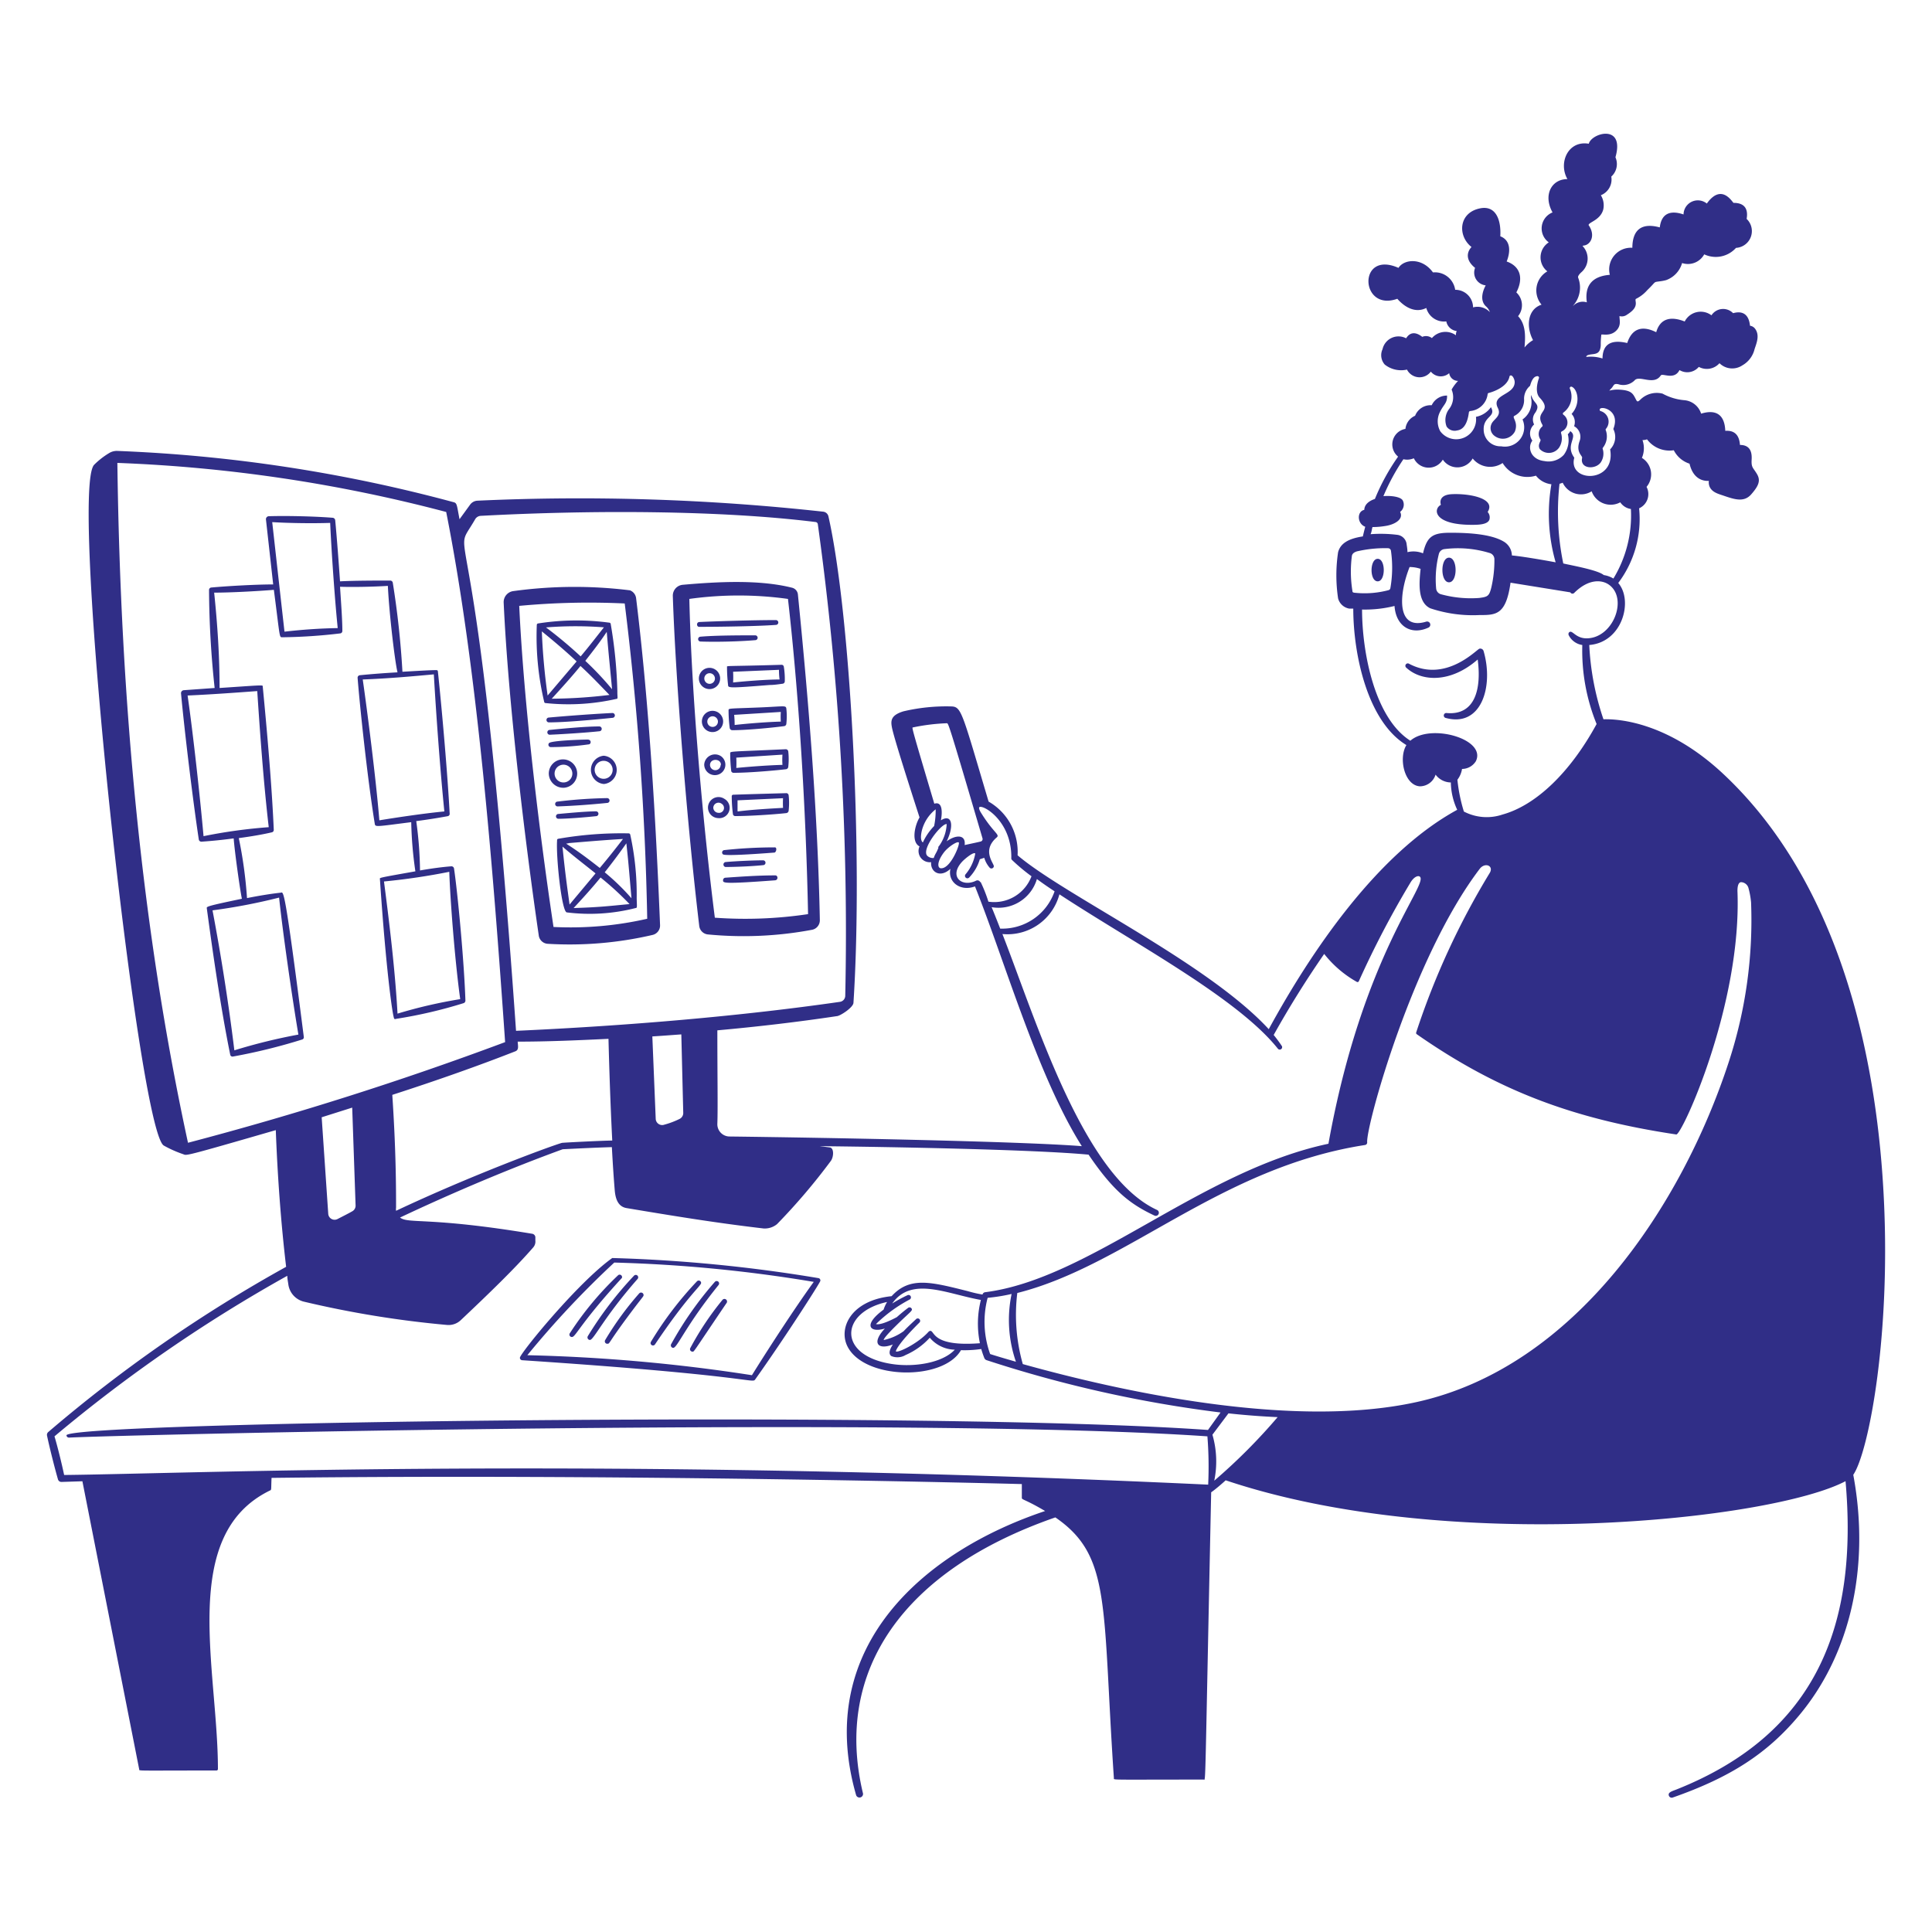 <svg xmlns="http://www.w3.org/2000/svg" viewBox="0 0 400 400" id="Interface-Testing-3--Streamline-Milano" height="400" width="400">
  <desc>
    Interface Testing 3 Streamline Illustration: https://streamlinehq.com
  </desc>
  <g fill="#302e87">
    <path d="M113.34 195.4a75.68 75.68 0 0 0 21.8 -1.84 2 2 0 0 0 1.52 -2c-0.88 -21.72 -2.26 -45.72 -4.96 -67.7a2 2 0 0 0 -1.28 -1.64 93.02 93.02 0 0 0 -24.14 0.16 2.3 2.3 0 0 0 -2 2.38c0.96 21 4.52 50.14 7.28 69.02a2 2 0 0 0 1.78 1.62zm16 -70.46A622.56 622.56 0 0 1 134 190.22a71.3 71.3 0 0 1 -19.4 1.7c-2.98 -19.8 -6.16 -46.38 -7.1 -66.48a155.12 155.12 0 0 1 21.78 -0.5zm15.44 66.84a2 2 0 0 0 1.74 1.68 76.82 76.82 0 0 0 21.62 -0.96 2 2 0 0 0 1.6 -2c-0.42 -21.68 -2.28 -44.82 -4.54 -67.4a1.6 1.6 0 0 0 -1.22 -1.42c-6.72 -1.7 -15.3 -1.26 -22.68 -0.6a2.26 2.26 0 0 0 -2 2.34c0.56 17.04 2.94 47.16 5.48 68.36zM163.14 124c2.48 21.74 3.78 46 4.16 65.26A87.82 87.82 0 0 1 148 190c-2.52 -19.86 -4.82 -46 -5.28 -66a74.1 74.1 0 0 1 20.42 0zm144.04 10.86a0.72 0.72 0 0 0 -0.86 -0.56c-0.58 0.12 -6.94 7.14 -14.56 3.14a0.5 0.5 0 0 0 -0.58 0.82c3.16 2.9 9.18 3.18 14.76 -1.72 0.8 6 -0.48 11.66 -6.5 11.08a0.52 0.52 0 0 0 -0.2 1c7.44 2.1 10.04 -6.46 7.94 -13.76zm-2.48 -26.2c1.22 0 3.26 0 3.66 -1.06a1.68 1.68 0 0 0 -0.36 -1.6c1.84 -2.88 -4 -3.88 -7.5 -3.68 -2 0.12 -2.5 1.14 -2.18 2.2 -1.62 0.84 -1.58 4.14 6.38 4.14zm-4.7 6.8c-1.82 0 -1.82 5.1 0 5.1s1.82 -5.1 0 -5.1zm-14.76 4.9c1.66 0 1.68 -4.66 0 -4.66s-1.72 4.66 0 4.66zM94 179.8a0.54 0.54 0 0 0 -0.56 -0.44c-1.8 0.14 -4 0.42 -6.48 0.86a80.24 80.24 0 0 0 -0.78 -10.22 124.4 124.4 0 0 0 6.52 -1.02 0.48 0.48 0 0 0 0.4 -0.52c-0.44 -8.24 -1.56 -21.06 -2.44 -29.46a0.28 0.28 0 0 0 -0.32 -0.26c-1.34 0 -4.18 0.18 -7.02 0.34a180.4 180.4 0 0 0 -2 -18.44 0.54 0.54 0 0 0 -0.48 -0.44c-2.86 0 -7.46 0 -10.44 0.16 -0.26 -3.72 -0.64 -8.9 -1 -12.66a0.58 0.58 0 0 0 -0.5 -0.5c-3.7 -0.3 -9.52 -0.44 -13.3 -0.32a0.62 0.62 0 0 0 -0.54 0.64l1.5 13.48c-3.6 0 -9.6 0.34 -12.82 0.64a0.5 0.5 0 0 0 -0.46 0.5 196.68 196.68 0 0 0 1.16 20.3l-6.4 0.46a0.62 0.62 0 0 0 -0.56 0.68c0.76 8.2 2.52 22.6 3.68 30.24a0.54 0.54 0 0 0 0.56 0.44c2 -0.14 4.14 -0.34 6.66 -0.68 0.2 2.72 1.28 10.46 1.7 12.5 -7.48 1.56 -7.32 1.62 -7.26 2 1.22 9.04 2.88 20.64 4.84 30.26a0.48 0.48 0 0 0 0.6 0.4 118.38 118.38 0 0 0 14.3 -3.52 0.48 0.48 0 0 0 0.34 -0.54c-4 -31.34 -4.18 -30 -4.78 -29.86 -2 0.22 -4.36 0.6 -6.98 1.12a90.84 90.84 0 0 0 -1.7 -12.42c2.54 -0.34 4.9 -0.74 6.86 -1.2a0.5 0.5 0 0 0 0.38 -0.52c-0.32 -7.48 -1.1 -17.44 -2.28 -29.64 0 -0.38 0.32 -0.34 -8.94 0.28 0 -6.58 -0.44 -13.22 -1.12 -19.74 3.36 0 8.94 -0.3 12.36 -0.58 1.3 10 1.1 9.82 1.74 9.82a110.66 110.66 0 0 0 12 -0.8 0.5 0.5 0 0 0 0.44 -0.52c0 -2.32 -0.26 -5.7 -0.48 -9.14 2.8 0.1 7.08 0 9.9 -0.18 0.3 6 1.46 15.7 2 17.9 -2.56 0.14 -5.46 0.36 -7.82 0.6a0.52 0.52 0 0 0 -0.44 0.56c0.4 5.24 2 20.66 3.56 30.24 0.12 0.66 0.42 0.52 7.54 -0.38A80.56 80.56 0 0 0 86 180.4c-8 1.42 -7.36 1.3 -7.34 1.64 1.24 18.52 2.64 28.64 2.98 28.9a0.42 0.42 0 0 0 0.38 0 96.9 96.9 0 0 0 14 -3.26 0.56 0.56 0 0 0 0.34 -0.52c-0.26 -7.94 -1.58 -22.1 -2.36 -27.36zm-36.22 6c0.74 7.08 2.68 20.6 4 28.4a116.58 116.58 0 0 0 -13.26 3.26c-1.12 -9.22 -2.76 -19.74 -4.52 -28.98a120.18 120.18 0 0 0 13.78 -2.64zm-4.52 -42.72c0.5 7.58 1.26 18.6 2.38 28.18a107.08 107.08 0 0 0 -13.5 1.86C41.48 165.62 40 152 38.84 144c4.82 -0.22 9.56 -0.56 14.42 -0.92zm5.64 -12.3c-0.12 -1.08 -0.64 -5.64 -2.54 -22.68 3.58 0.22 8.5 0.28 12 0.16 0.24 5.44 0.9 15.26 1.56 21.78 -3.68 0.06 -7.38 0.32 -11.02 0.74zm19.64 39.06c-0.68 -8.44 -2.54 -22.96 -3.44 -29.16 5.72 -0.22 10.98 -0.72 14.72 -1.06C90.3 148 91.16 159.8 92 168c-4.32 0.4 -10.84 1.4 -13.46 1.84zm3.76 40c-0.48 -8.7 -1.62 -18.26 -2.8 -27.34a134.94 134.94 0 0 0 13.52 -2c0.18 5.62 1.14 18.22 2.26 26.36a100 100 0 0 0 -12.98 3z" stroke-width="2"></path>
    <path d="M127.62 144.7c0.38 0 0.18 -0.38 0.2 -1.52a96 96 0 0 0 -1.38 -14 0.3 0.3 0 0 0 -0.26 -0.26 51.08 51.08 0 0 0 -14.78 0.16 0.3 0.3 0 0 0 -0.26 0.28 58.72 58.72 0 0 0 1.54 16 0.28 0.28 0 0 0 0.24 0.2 44.9 44.9 0 0 0 14.7 -0.86zm-0.9 -2a64.18 64.18 0 0 0 -5.54 -5.88c1.56 -2 3.04 -3.88 4.44 -6 0.38 4.66 0.8 8.56 1.1 11.86zm-1.7 -12.8c-1.58 2 -3 3.86 -4.8 6a88.12 88.12 0 0 0 -7.18 -6 77.7 77.7 0 0 1 11.98 -0.02zm-12.84 0.82c2.96 2.4 5.26 4.4 7.2 6.22l-6 7.06a131.5 131.5 0 0 1 -1.2 -13.3zm2 14c2 -2.2 4.36 -4.8 6 -6.84 2 1.84 3.46 3.36 6 6a104 104 0 0 1 -11.9 0.78zM115.34 174c-0.24 3.4 0.94 14.72 2 14.9A38.26 38.26 0 0 0 131.6 188c0.36 0 0.26 -0.32 0.22 -2a57.78 57.78 0 0 0 -1.34 -13.22 0.36 0.36 0 0 0 -0.26 -0.24 76 76 0 0 0 -14.64 1.12 0.28 0.28 0 0 0 -0.24 0.34zm3.42 14c1.86 -2 3.82 -4.16 5.58 -6.32a62 62 0 0 1 6 5.5c-4.62 0.44 -6.34 0.66 -11.58 0.82zm12 -2a47.28 47.28 0 0 0 -5.56 -5.4c1.58 -2 3.08 -4 4.48 -6 0.32 3 0.32 2.74 1.06 11.4zm-13.08 -11.44c3.08 -0.26 7.24 -0.62 11.3 -0.86 -1.7 2.22 -3.12 4 -4.8 6 -7.04 -5.54 -7.54 -5 -6.52 -5.08zm5.66 6.22c-1.4 1.7 -4.78 5.72 -5.42 6.5 -0.22 -1.72 -0.88 -6 -1.46 -12 2.4 2.08 4.48 3.64 6.86 5.56zm-9.7 -31.22c3.46 0 9.7 -0.58 13.16 -0.94a0.5 0.5 0 0 0 0 -1c-3.14 0.14 -9.28 0.58 -13.16 0.94a0.5 0.5 0 0 0 0 1zm0.18 2.56c2.74 -0.12 7.44 -0.42 10.26 -0.72a0.5 0.5 0 0 0 0 -1c-2.86 0 -7.48 0.44 -10.26 0.72a0.5 0.5 0 0 0 0 1zm0.18 2.56a57.64 57.64 0 0 0 7.84 -0.56c0.58 0 0.68 -1 -0.18 -1s-7.54 0.18 -8 0.74a0.5 0.5 0 0 0 0.34 0.82zm1.44 12.28c3.42 -0.12 6.86 -0.38 10.26 -0.72a0.5 0.5 0 0 0 0 -1 97.5 97.5 0 0 0 -10.26 0.72 0.5 0.5 0 0 0 0 1zm0.16 2.56c1.84 0 5.58 -0.3 7.8 -0.54a0.5 0.5 0 0 0 0 -1c-2 0 -5.6 0.34 -7.78 0.54a0.5 0.5 0 0 0 -0.02 1zm1.1 -6.42a2.94 2.94 0 1 0 -3.08 -2.94 3 3 0 0 0 2.98 2.94zm-1.88 -2.94a1.84 1.84 0 1 1 1.8 1.84 1.84 1.84 0 0 1 -1.8 -1.84zm10.22 -3.7a2.94 2.94 0 0 0 0 5.86 2.94 2.94 0 0 0 -0.12 -5.86zm0 4.78a1.86 1.86 0 1 1 0.2 -3.7 1.86 1.86 0 0 1 -0.16 3.7zm35.32 14.2A97.48 97.48 0 0 0 150 176a0.5 0.5 0 0 0 -0.32 0.88c0.5 0.46 10.24 -0.34 10.64 -0.36s0.64 -1.16 0.04 -1.08zM144.8 129.78c4.46 0 12 -0.12 15.84 -0.4a0.5 0.5 0 0 0 0 -1c-4.3 0 -12 0.22 -15.82 0.4 -0.72 0.02 -0.62 1.06 -0.02 1zm0.24 3.04c3.34 0.12 8 0 11.32 -0.28a0.5 0.5 0 0 0 0 -1c-2.84 0 -8.24 0 -11.32 0.28a0.5 0.5 0 0 0 0 1zM158 178.12c-2 0 -5.62 0.16 -7.8 0.36a0.52 0.52 0 0 0 0 1.02c2.18 0 5.8 -0.16 7.78 -0.38a0.5 0.5 0 0 0 0.02 -1zm2.46 3.12c-3.44 0 -6.88 0.24 -10.28 0.48a0.52 0.52 0 0 0 -0.48 0.54c0 0.56 0 0.8 10.78 0 0.7 -0.08 0.6 -1.08 -0.02 -1.02zm-13.76 -38.58a2.2 2.2 0 1 0 -2 -2.32 2.2 2.2 0 0 0 2 2.32zm-0.88 -2.18a1.1 1.1 0 0 1 2.2 0 1.1 1.1 0 0 1 -2.2 0zm1.5 11.08a2.2 2.2 0 1 0 -2 -2.3 2.2 2.2 0 0 0 2 2.3zm-0.88 -2.16a1.1 1.1 0 0 1 2.2 0 1.1 1.1 0 0 1 -2.2 0zm1.56 11.08a2.16 2.16 0 0 0 1.3 -3.9 2.24 2.24 0 0 0 -3.5 1.72 2.2 2.2 0 0 0 2.2 2.18zm1.2 -2.12a1.1 1.1 0 0 1 -2.2 0c0.04 -1.42 2.3 -1.34 2.26 0zm-0.52 11.02a2.14 2.14 0 0 0 1.28 -4 2.18 2.18 0 1 0 -1.28 4zm-1 -2.18a1.08 1.08 0 0 1 1.72 -0.8 1.02 1.02 0 0 1 -0.7 1.88 1.08 1.08 0 0 1 -1.02 -1.08zm2.84 -29.06a32.44 32.44 0 0 0 0.22 3.68c0 0.64 0.3 0.66 8.6 0 0.9 0 1.78 -0.14 2.68 -0.26a0.5 0.5 0 0 0 0.46 -0.48 15.8 15.8 0 0 0 -0.2 -3.06 0.46 0.46 0 0 0 -0.5 -0.38c-12 0.36 -11.26 0.12 -11.26 0.5zm10.76 0.54a15.46 15.46 0 0 0 0.12 2c-2.62 0 -7.06 0.34 -9.62 0.62a20.56 20.56 0 0 0 0 -2.22zm-4.26 7.8c-6 0.24 -6.18 0.14 -6.18 0.56a28.42 28.42 0 0 0 0.24 3.68 0.54 0.54 0 0 0 0.52 0.46c2.9 0 8 -0.48 10.74 -0.84a0.52 0.52 0 0 0 0.46 -0.46 14.28 14.28 0 0 0 0 -3.2c-0.12 -0.68 -0.4 -0.42 -5.78 -0.2zm-4.92 3.62A20.14 20.14 0 0 0 152 148l9.66 -0.6a14.16 14.16 0 0 0 0 2c-2.56 0.06 -6.78 0.38 -9.56 0.7zM151.18 156a32.44 32.44 0 0 0 0.22 3.68 0.54 0.54 0 0 0 0.6 0.32c2.84 0 8 -0.42 10.74 -0.74a0.54 0.54 0 0 0 0.46 -0.48 14.48 14.48 0 0 0 0 -3.22 0.52 0.52 0 0 0 -0.52 -0.44c-11.74 0.54 -11.52 0.38 -11.5 0.88zm1.26 3.06a20 20 0 0 0 0 -2.2l9.56 -0.62a15 15 0 0 0 0 2.12c-2.6 0.06 -6.8 0.36 -9.56 0.64zm10.26 5.16s-6.92 0.18 -10.9 0.32a0.3 0.3 0 0 0 -0.3 0.3 28.42 28.42 0 0 0 0.24 3.68 0.48 0.48 0 0 0 0.5 0.44c2.86 0 7.9 -0.32 10.58 -0.62a0.56 0.56 0 0 0 0.46 -0.48 14.5 14.5 0 0 0 0 -3.22 0.5 0.5 0 0 0 -0.58 -0.42zm-10 3.7v-2.22l9.42 -0.44a18 18 0 0 0 0 2c-2.52 0.14 -6.68 0.38 -9.36 0.74zm-44.58 113.7c0 -0.26 0 -0.52 0 0 47.28 3.14 47.6 4.86 48.22 4 6.3 -8.86 13.42 -20 13.5 -20.42a0.48 0.48 0 0 0 -0.4 -0.58 310.56 310.56 0 0 0 -42.68 -4.16c-7.2 5.14 -19.06 19.72 -19.12 20.64a0.5 0.5 0 0 0 0.48 0.52zm19.06 -20.22a296.9 296.9 0 0 1 41.3 4c-3.9 5.36 -9.74 14.38 -12.8 19.32a355.12 355.12 0 0 0 -46.5 -4.14 192.42 192.42 0 0 1 18 -19.18z" stroke-width="2"></path>
    <path d="M128 264a65.56 65.56 0 0 0 -10 12 0.5 0.5 0 0 0 0.5 0.8c0.72 -0.14 2 -3.22 10.26 -12.22A0.5 0.5 0 0 0 128 264zm3.26 0.12a75.08 75.08 0 0 0 -9.56 12.52 0.52 0.52 0 0 0 0.44 0.78c0.8 0 2.86 -4.66 9.86 -12.62a0.5 0.5 0 0 0 -0.74 -0.68zm1.1 3.64a64.38 64.38 0 0 0 -7.06 9.68 0.5 0.5 0 0 0 0.52 0.76c0.48 0 0 -0.16 5.82 -7.82 1.64 -2.14 1.62 -2 1.6 -2.32a0.52 0.52 0 0 0 -0.88 -0.3zm12.8 -2.16a0.5 0.5 0 0 0 -0.86 -0.32 72.96 72.96 0 0 0 -9.54 12.54 0.5 0.5 0 0 0 0.84 0.54c6.96 -10.36 9.58 -12.12 9.56 -12.76zm2.84 -0.2a73.14 73.14 0 0 0 -9.06 12.92 0.52 0.52 0 0 0 0.44 0.74c0.86 0 2.56 -4.56 9.38 -13a0.5 0.5 0 0 0 -0.76 -0.66zm1.6 3.7a60.64 60.64 0 0 0 -6.68 10 0.5 0.5 0 0 0 0.44 0.74c0.38 0 -0.2 0.66 7.02 -10a0.5 0.5 0 0 0 -0.78 -0.74z" stroke-width="2"></path>
    <path d="M389.88 245.46c-1.6 -26.2 -8.64 -62.22 -32.96 -85.1 -11.5 -10.84 -21.76 -11.54 -24.94 -11.44a55.54 55.54 0 0 1 -2.94 -15.38c6.9 -0.56 9.14 -9.22 6 -12.84a22 22 0 0 0 4.32 -15.46 3.22 3.22 0 0 0 1.54 -4.44 4 4 0 0 0 -0.96 -6 5.08 5.08 0 0 0 0.12 -3.68 3 3 0 0 0 0.94 -0.16 5.8 5.8 0 0 0 5.54 2.26A5.56 5.56 0 0 0 349.8 96c0.9 3.84 3.68 3.56 4 3.56a2.34 2.34 0 0 0 0.18 1.26c0.54 1.12 1.74 1.42 2.86 1.8 2.28 0.78 4.24 1.44 5.74 -0.28s2 -2.82 1.18 -4.2 -1.2 -1.3 -1.1 -3.02 -0.46 -3 -2.42 -3c-0.14 -2 -1.08 -3.06 -3.04 -2.92 -0.12 -3.22 -1.78 -4.54 -5 -3.56a4 4 0 0 0 -3.44 -2.78 11.38 11.38 0 0 1 -4.54 -1.36 4.84 4.84 0 0 0 -4.6 1.24c-0.62 0.58 -0.68 0.44 -1.02 -0.24 -0.54 -1.04 -0.9 -1.68 -3.24 -1.82a6.26 6.26 0 0 0 -2.16 0.2 2.3 2.3 0 0 1 0.28 -0.34c0.74 -0.7 0.48 -1.18 1.54 -1a3.34 3.34 0 0 0 3.38 -0.76c0.96 -1.22 4 1.14 5.44 -1.04 0.36 -0.56 2.8 1.04 3.88 -1.12a3.12 3.12 0 0 0 4 -0.66 3.5 3.5 0 0 0 4.28 -0.76 3.76 3.76 0 0 0 4.74 0.44 5.26 5.26 0 0 0 2.52 -3.34c0.34 -1.08 1.12 -2.78 0.18 -4.14a1.58 1.58 0 0 0 -1.12 -0.72c-0.24 -2.34 -1.5 -3.16 -3.5 -2.6a2.88 2.88 0 0 0 -4.48 0.44 3.72 3.72 0 0 0 -5.54 1.28c-2.86 -1.12 -5.06 -0.68 -5.9 2.22 -3.06 -1.52 -5.06 -0.64 -6 2.24 -3.06 -0.72 -5.08 0 -5.12 3.2a8 8 0 0 0 -3.36 -0.32c0 -0.26 0.28 -0.38 0.54 -0.44 1.08 -0.28 2.36 0.12 2.46 -2a16 16 0 0 1 0.12 -2.18c0.18 -0.14 1.78 0.38 3 -0.74s0.72 -2.34 0.76 -3.1a1.78 1.78 0 0 0 1.54 -0.28c1.64 -1.04 2 -1.82 1.78 -2.9 0 -0.38 0 -0.34 0.2 -0.44a7.52 7.52 0 0 0 2.24 -1.76c1.9 -1.82 1.2 -1.62 2.48 -1.8a9.7 9.7 0 0 0 1.4 -0.26 5.3 5.3 0 0 0 3.32 -3.54 3.84 3.84 0 0 0 4.58 -1.8 5.62 5.62 0 0 0 6.58 -1.34 3.48 3.48 0 0 0 2.2 -6c0.38 -2.14 -0.5 -3.32 -2.7 -3.32 -0.2 0 -2.42 -4.22 -5.54 0.14a2.96 2.96 0 0 0 -4.82 2.26c-2.76 -0.94 -4.58 -0.2 -4.92 2.68 -3.82 -1.04 -5.66 0.54 -5.68 4.22a4.5 4.5 0 0 0 -4.66 5.6c-3.64 0.28 -5.26 2.22 -4.76 5.7a2.74 2.74 0 0 0 -2.88 0.78 2.32 2.32 0 0 1 0.22 -0.32 5.62 5.62 0 0 0 0.84 -5.62 0.42 0.42 0 0 0 0 -0.12s0 -0.36 0.78 -1.04a3.74 3.74 0 0 0 0.14 -5.36 1.02 1.02 0 0 1 0.38 -0.1c1.32 -0.22 2.36 -2.1 0.88 -4.22 0 -0.6 2.46 -1.02 3.04 -3.24a4 4 0 0 0 -0.5 -2.94 3.5 3.5 0 0 0 2.16 -3.86 3.48 3.48 0 0 0 0.86 -4c2 -7 -4.96 -5.04 -5.52 -2.8 -4.32 -0.74 -6.34 4 -4.42 7.32 -3.36 0 -5.06 3.38 -3.08 6.9a3.56 3.56 0 0 0 -0.78 6.2 3.68 3.68 0 0 0 -0.3 6 4.56 4.56 0 0 0 -1.2 6.9c-2.96 0.96 -3.22 4.64 -1.76 7.34a6.44 6.44 0 0 0 -1.76 1.52c0.12 -1.74 0.44 -4.64 -1.34 -6.48a3.6 3.6 0 0 0 -0.36 -4.92c1.46 -2.76 0.96 -5.36 -2 -6.4 0.84 -2.1 0.82 -4.4 -1.32 -5.22 0.2 -3.36 -0.9 -6.46 -4.2 -5.78 -4.46 0.9 -4.68 5.7 -1.76 8 -1.1 1.18 -1.14 2.82 0.74 4.32a2.66 2.66 0 0 0 2.2 3.62c-0.46 0.84 -1.36 2.96 0 4.3a2.84 2.84 0 0 1 0.86 1.24 3.52 3.52 0 0 0 -3.48 -0.98 3.66 3.66 0 0 0 -3.7 -3.64 4.24 4.24 0 0 0 -4.6 -3.6c-2.26 -3.14 -6 -2.76 -7.14 -0.94 -8.5 -3.76 -8 9.18 -0.24 6.4 0.62 0.72 3.1 3.36 6 1.9a3.8 3.8 0 0 0 4.14 2.78 2.5 2.5 0 0 0 2.16 2 1.76 1.76 0 0 0 -0.16 0.88 3.7 3.7 0 0 0 -4.98 0.58 2 2 0 0 0 -2 -0.26c-1.3 -1.02 -2.5 -1.06 -3.34 0.3a3.38 3.38 0 0 0 -4.88 2.26 2.92 2.92 0 0 0 0.46 3.18 5.46 5.46 0 0 0 4.6 1.04 2.92 2.92 0 0 0 4.94 0.42 2.64 2.64 0 0 0 3.8 0.32 1.84 1.84 0 0 0 1.84 1.6 8.82 8.82 0 0 0 -1.34 1.8 4 4 0 0 1 -0.5 4 3.76 3.76 0 0 0 -0.54 3.64 2 2 0 0 0 2.18 0.82c1.34 -0.18 2.14 -1.42 2.44 -3.76a0.32 0.32 0 0 1 0.28 -0.26 4 4 0 0 0 3.6 -3.48 0.28 0.28 0 0 1 0.22 -0.26s3.82 -0.92 4.3 -3.4a0.28 0.28 0 0 1 0.2 -0.22c0.44 -0.14 0.88 0.84 0.88 1.36 0 2.76 -4.94 2.5 -3.48 5.38 0.84 1.72 -0.98 2.3 -1.36 3.38a2 2 0 0 0 0.66 2.38 2.82 2.82 0 0 0 4.22 -0.9c0.78 -2 -0.7 -2.92 -0.1 -3.24a3.66 3.66 0 0 0 2 -3.54 3.54 3.54 0 0 1 1.24 -2.68c0.3 -1.04 0.7 -2 1.58 -2a0.32 0.32 0 0 1 0.26 0.42s-1.04 2.66 0.12 4c2.88 3.02 -1.1 2.68 0.58 5.62a0.32 0.32 0 0 1 0 0.38 2 2 0 0 0 -0.4 2.68c0.22 0.34 -0.68 1 -0.12 2a2.6 2.6 0 0 0 4 -0.32 3.52 3.52 0 0 0 0.4 -2.98 0.32 0.32 0 0 1 0.14 -0.36 2 2 0 0 0 0.34 -3.46 0.28 0.28 0 0 1 0 -0.44 4.1 4.1 0 0 0 1.34 -4.96 0.3 0.3 0 0 1 0.36 -0.4c1.2 0.42 2 3.44 0 5.64a2.46 2.46 0 0 1 0.52 2.54 2.5 2.5 0 0 1 1.14 3.08c-0.84 2.36 0.64 3.02 0.52 3.48 -0.5 2.3 2.72 2.48 3.84 0.96a3.26 3.26 0 0 0 0.44 -2.76 0.3 0.3 0 0 1 0 -0.28 3.76 3.76 0 0 0 0.64 -3.6 0.28 0.28 0 0 1 0 -0.32 2.28 2.28 0 0 0 -1.12 -3.7 0.26 0.26 0 0 1 -0.16 -0.28c0 -0.96 4.42 0 2.82 4a3.66 3.66 0 0 1 -0.66 4.22c1.28 7.08 -8.82 6.96 -7.42 1.72 -2 -2.74 0.94 -4.3 -0.84 -5.5a1.88 1.88 0 0 1 -0.5 0.64 5.04 5.04 0 0 1 -0.84 4.28 4.3 4.3 0 0 1 -4 1.28c-2.8 -0.3 -3.6 -2.76 -2.5 -4.24a2.5 2.5 0 0 1 0.36 -3.34 2.26 2.26 0 0 1 0.26 -2.46c1.18 -1.88 -0.42 -1.76 -0.84 -3.64a1.5 1.5 0 0 0 0 0.84 4.36 4.36 0 0 1 -1.82 4.22 4 4 0 0 1 -4.42 5.56 3.46 3.46 0 0 1 -3.62 -3.38c-0.12 -2.9 2.66 -2.66 1.5 -4.72a4.9 4.9 0 0 1 -3.1 2 4.12 4.12 0 0 1 -7.38 3 4.26 4.26 0 0 1 -0.14 -3.86c0.82 -1.76 1.58 -1.88 1.54 -3.54a3.46 3.46 0 0 0 -3.18 2 3.44 3.44 0 0 0 -3.44 2.18 3.32 3.32 0 0 0 -2 2.72 3.26 3.26 0 0 0 -1.52 5.74 43.82 43.82 0 0 0 -4.8 8.76c-1.38 0.46 -2.16 1.24 -2.2 2.26 -1.58 0.34 -1.48 2.88 0.2 3.5 -0.16 0.58 -0.32 1.24 -0.5 2 -3.06 0.46 -4.64 1.48 -5.12 3.26a32 32 0 0 0 0 9.58 2.9 2.9 0 0 0 2.28 2.1h0.86c0 9.48 2.94 23.38 11 28.26 -1.68 2.72 -0.4 8.36 2.8 8.54a3.42 3.42 0 0 0 3.24 -2.42 4 4 0 0 0 3.16 1.62 13.88 13.88 0 0 0 1.32 5.66c-16.68 9.1 -30.4 29.62 -39.02 45.42 -12.68 -13.78 -42.3 -27.72 -52 -36a12 12 0 0 0 -6 -11.12c-5.46 -18.34 -5.6 -19.62 -7.66 -19.7a38.68 38.68 0 0 0 -10 1.02c-2.66 0.82 -2.62 2 -2.34 3.4 0.46 2.28 3.76 12.54 5.7 18.56 -1.04 1.74 -1.72 5.12 0 6a2.32 2.32 0 0 0 2.4 3.26c-0.18 2 1.84 3.38 4 1.38 -0.62 2.68 2 4.78 5.08 3.64 6.14 15.32 12.98 39.34 22.12 53.78 -12.62 -1 -53.06 -1.76 -72.92 -2a2.54 2.54 0 0 1 -2.54 -2.66c0.12 -3.26 0 -9.66 0 -19.32 8.42 -0.76 16.74 -1.74 24.74 -2.94 0.62 0 3.38 -1.76 3.44 -2.76C178.74 176 176 126.74 171.52 106.92a1.26 1.26 0 0 0 -1.06 -0.98 461.68 461.68 0 0 0 -71.58 -2.28 2 2 0 0 0 -1.56 0.84l-2.18 3c-0.56 -2.9 -0.5 -3.34 -1.2 -3.52a313.16 313.16 0 0 0 -69.62 -10.62 3.06 3.06 0 0 0 -1.78 0.48 16 16 0 0 0 -3.04 2.38c-5.28 5.34 9.14 138 14.42 140.96a23.6 23.6 0 0 0 4 1.78c0.8 0.28 -0.24 0.64 19.18 -4.98 0.34 9.14 1.04 19.06 2.14 28.3A297.8 297.8 0 0 0 10 296.48a0.76 0.76 0 0 0 -0.26 0.76c0.5 2.4 1.56 6.62 2.26 9.04a0.74 0.74 0 0 0 0.72 0.54l4.34 -0.14 11.76 59.64c0 0.36 -0.84 0.24 16 0.24a0.3 0.3 0 0 0 0.3 -0.3c0 -20.7 -8.18 -48.52 10.84 -57.7 0.26 -0.12 0.16 -0.28 0.26 -2.58 72.44 -0.88 150 1.14 155.34 1.28v2.86c0 0.42 0.66 0.26 4.82 2.72 -24.9 8.32 -48 28 -39.12 58.86a0.74 0.74 0 0 0 1.42 -0.36c-6.14 -25.42 8.36 -46.26 39.82 -57.18 11.64 8 9.68 18 12.12 54 0 0.4 -1.06 0.28 18.58 0.28 0.46 0 0.22 3.76 1.56 -59.48 0.74 -0.48 2.5 -2 3 -2.48 46.22 15.5 113.16 8.2 128.34 0.18 2.6 29.56 -5.82 52.22 -35.02 63.84 -0.86 0.34 -1.86 0.58 -1.54 1.32a0.62 0.62 0 0 0 0.78 0.34c12 -4.2 19.6 -9.14 26.18 -17.02 10.66 -12.74 14.72 -30.9 11.2 -49.8 3.2 -4.68 8.04 -29.6 6.18 -59.88zm-67 -145.3a4.26 4.26 0 0 0 0.66 -0.22 4.18 4.18 0 0 0 6 1.78 4.18 4.18 0 0 0 5.92 2.28 3.18 3.18 0 0 0 2.2 1.38 25.1 25.1 0 0 1 -3.62 14.4 5.5 5.5 0 0 0 -2 -0.72c-1.2 -1.04 -6.68 -2 -8.38 -2.4a52.58 52.58 0 0 1 -0.78 -16.5zm-38.72 8.96a15.46 15.46 0 0 0 2.52 -0.2c2 -0.26 4 -1.38 3.2 -2.94a1.88 1.88 0 0 0 0.54 -2.38c-0.44 -0.74 -2.34 -1.02 -4 -0.88a44 44 0 0 1 4.14 -7.64 3.48 3.48 0 0 0 2.16 -0.2 3.4 3.4 0 0 0 6 0.28 3.64 3.64 0 0 0 6.18 -0.24 4.62 4.62 0 0 0 6.2 0.94 6 6 0 0 0 6.9 2.62 4.72 4.72 0 0 0 3.2 1.78 36.22 36.22 0 0 0 0.88 16.16c-3.24 -0.6 -7.22 -1.26 -9.06 -1.42a3.4 3.4 0 0 0 -1.74 -2.9c-2.74 -1.62 -7.76 -1.8 -11.02 -1.8 -3.7 0 -4.82 0.8 -5.64 4.26a5.22 5.22 0 0 0 -3.22 -0.24c0 -0.62 -0.12 -1.22 -0.2 -1.84a2.22 2.22 0 0 0 -1.84 -1.74 27.68 27.68 0 0 0 -5.6 -0.14c0.24 -0.5 0.24 -0.98 0.4 -1.48zm24.62 12.44c-0.46 1.9 -0.78 2 -2.5 2.24a23.52 23.52 0 0 1 -8 -0.78 1.36 1.36 0 0 1 -0.94 -1.16 21.28 21.28 0 0 1 0.58 -7.24 1.36 1.36 0 0 1 1.02 -0.92 22.36 22.36 0 0 1 9.56 0.82 1.34 1.34 0 0 1 0.9 1.22 24.74 24.74 0 0 1 -0.62 5.82zm-28.78 0.76a25.06 25.06 0 0 1 -0.1 -7.28c0.1 -0.4 0.4 -0.68 1.02 -0.88a25.68 25.68 0 0 1 6.46 -0.66 0.62 0.62 0 0 1 0.6 0.52 24.56 24.56 0 0 1 -0.12 7.76 0.52 0.52 0 0 1 -0.36 0.4 19.26 19.26 0 0 1 -6.86 0.56c-0.48 -0.04 -0.64 -0.08 -0.64 -0.42zm12 31.04c-7.42 -4.7 -10 -18.36 -10 -27.16a25.36 25.36 0 0 0 6.72 -0.74c0.3 4.28 3.52 6.12 7.06 4.46a0.66 0.66 0 0 0 -0.48 -1.22c-6.14 1.88 -5.78 -5.44 -3.46 -11.3a6.82 6.82 0 0 1 2.28 0.38c-0.32 2.98 -0.64 6.9 2 8.16a27.74 27.74 0 0 0 10.2 1.4c3.4 0 5.48 0 6.42 -6.7l12.38 2a0.5 0.5 0 0 0 0.8 0.12c3 -3 5.8 -2.76 7.28 -1.64 3.88 2.9 0.74 11.04 -4.72 11.04 -2.42 0 -3 -2 -3.68 -1.16a0.58 0.58 0 0 0 0 0.54 3.74 3.74 0 0 0 2.8 2 40.32 40.32 0 0 0 2.96 16.36c-5.44 10 -12.54 16.82 -19.48 18.74a10.2 10.2 0 0 1 -8 -0.62 33.7 33.7 0 0 1 -1.34 -6.58 4.96 4.96 0 0 0 0.96 -2.24 3.38 3.38 0 0 0 2.86 -1.6c2.26 -4.6 -9.42 -7.9 -13.56 -4.24zM189.04 150.6a41.32 41.32 0 0 1 6.96 -0.86c0.36 0 0.22 -0.64 7.42 23.84a0.52 0.52 0 0 1 -0.36 0.64c-0.78 0.2 -2 0.44 -3.34 0.74 0.28 -2.16 -1.72 -2.22 -3.72 -0.78 1.54 -3.12 1.16 -5.82 -1.2 -4.34 0.34 -1.7 0.32 -4 -1.36 -3.44 -5 -16.8 -4.64 -15.72 -4.4 -15.8zm2 23.8c-0.54 -0.46 -0.36 -1.64 -0.2 -2.36a8.14 8.14 0 0 1 2.88 -4.48 16 16 0 0 1 -0.32 3.46 12 12 0 0 0 -2.32 3.38zm3.2 1.24c-0.42 1.08 -0.58 1.02 -0.92 2a1.7 1.7 0 0 1 -1.32 -0.44c-1.36 -1.34 2.94 -6.76 4 -6.58a8.44 8.44 0 0 1 -1.54 4.48 0.52 0.52 0 0 0 -0.18 0.54zm0.7 4.12a0.52 0.52 0 0 1 -0.56 -0.26c-0.24 -0.42 -0.12 -1.46 1.02 -2.98 0.86 -1.16 2.78 -2.4 3.1 -2.1s-1.6 5.22 -3.52 5.34zm8 2.86a0.64 0.64 0 0 0 -0.82 -0.3c-3 1.5 -5.8 -0.9 -2.84 -4 0.38 -0.4 2.22 -2 2.64 -1.62a8.98 8.98 0 0 1 -2 4.3 0.5 0.5 0 0 0 0.74 0.68 9.24 9.24 0 0 0 2.2 -3.78l0.92 -0.3a5.44 5.44 0 0 0 1.08 2 0.5 0.5 0 0 0 0.9 -0.22c0.1 -0.58 -2.6 -3.26 0.6 -6 0.72 -0.62 -0.68 -0.92 -3.32 -5.22 -0.48 -0.82 -0.3 -1.02 -0.3 -1.02 0.62 -0.7 6.76 2.76 6.64 10.48a0.5 0.5 0 0 0 0.18 0.46 39.3 39.3 0 0 0 4 3.34 8.24 8.24 0 0 1 -8.92 5.26c-0.52 -1.66 -1.06 -2.92 -1.6 -4.06zm2.26 5.18a8.28 8.28 0 0 0 9.48 -5.8c1.36 1 2.3 1.64 3.66 2.54a11.48 11.48 0 0 1 -11.26 7.72c-0.64 -1.64 -1.22 -3.1 -1.78 -4.46zM98.38 107.5a1.42 1.42 0 0 1 1.14 -0.7c23.16 -1.24 49.66 -1.16 69.34 1.28a0.52 0.52 0 0 1 0.46 0.44 615.24 615.24 0 0 1 5.68 97.66 1.28 1.28 0 0 1 -1.1 1.24c-20.54 2.96 -44 4.96 -67.06 6 -8.12 -116.08 -14.24 -95.92 -8.46 -105.92zm43.08 122.96a1.36 1.36 0 0 1 -0.72 1.18 17.16 17.16 0 0 1 -3.16 1.2 1.34 1.34 0 0 1 -1.82 -1.16l-0.7 -17.1c2 -0.12 4 -0.28 6 -0.42zM82 250.68a2.54 2.54 0 0 1 0 -0.68c0 -3.74 0 -11.66 -0.78 -23.32 9.22 -2.98 17.78 -6 25.48 -9.02 0.76 -0.3 0.54 -1.06 0.48 -2 6.22 0 12.5 -0.28 18.8 -0.58 0.14 5.62 0.4 13.74 0.78 21.06 -1.78 0 -10.16 0.42 -10.42 0.48 -2.34 0.66 -18.82 6.74 -34.34 14.06zm-43.06 -14c-9.52 -43.84 -14 -90.98 -14.64 -140.84A312.16 312.16 0 0 1 92.38 106c6.42 32.38 9.68 73.44 12.2 109.76a684.38 684.38 0 0 1 -65.74 20.86zm34.68 12.88a1.32 1.32 0 0 1 -0.68 1.22c-0.72 0.42 -2 1.06 -3.12 1.64a1.32 1.32 0 0 1 -1.86 -1.1l-1.36 -20 6.32 -2zM13.76 297.18a0.52 0.52 0 0 0 0.54 0.46c12.16 -0.62 175.7 -4.4 235.68 -0.26a79.66 79.66 0 0 1 0.16 10c-126.26 -5.9 -210.28 -2.28 -236.86 -2 -0.48 -2.28 -1.34 -5.8 -2 -8a309.22 309.22 0 0 1 48.2 -33.24c0 0.6 0.14 1.2 0.22 1.8a4.26 4.26 0 0 0 3.24 3.56 209.46 209.46 0 0 0 29.64 4.82 3.66 3.66 0 0 0 2.78 -0.96c5.74 -5.42 11.2 -10.68 15.04 -15.1a1.84 1.84 0 0 0 0.44 -1.42v-0.72a0.78 0.78 0 0 0 -0.64 -0.68c-21.44 -3.56 -25.6 -2 -27.38 -3.36 11.14 -5.26 23.08 -10.28 33.68 -14.14 2.76 -0.14 6.76 -0.34 10.18 -0.44 0.18 3.32 0.38 6.42 0.6 9 0.16 1.76 0.7 3.32 2.44 3.62 10.16 1.7 18.62 3.08 28.36 4.22a4 4 0 0 0 2.8 -0.9 127.8 127.8 0 0 0 11.12 -13.06c0.62 -0.82 0.72 -2.7 -0.2 -2.82l-2.1 -0.26c15.28 0.16 44.48 0.7 55.68 1.76 5.16 7.62 8.68 10.28 13.66 12.62a0.64 0.64 0 0 0 0.5 -1.18c-15.26 -7.02 -24.94 -39.02 -32 -57.12a11.12 11.12 0 0 0 11.8 -8.22c15.48 10.16 36.88 21.44 45.26 32a0.5 0.5 0 0 0 0.8 -0.58 28.48 28.48 0 0 0 -1.7 -2.3c3.2 -5.74 6.72 -11.38 10.46 -16.78a22.76 22.76 0 0 0 6.74 5.78 0.3 0.3 0 0 0 0.44 -0.14A195.18 195.18 0 0 1 292 182.76c0.68 -1.16 1.5 -1.52 1.9 -1.3 2.22 1.3 -11.8 16 -18.86 55.34 -26.52 5.62 -49.38 28 -71.08 30.74a0.64 0.64 0 0 0 -0.54 0.48 25.64 25.64 0 0 1 -3.04 -0.7c-7.6 -1.9 -12 -3.1 -15.78 1.04 -8.46 0.86 -11.1 6.66 -9.1 10.48 3.54 6.82 19.76 7.1 23.46 0.7a24.54 24.54 0 0 0 4.2 -0.24 18.88 18.88 0 0 0 0.64 1.88 0.76 0.76 0 0 0 0.44 0.42 257.36 257.36 0 0 0 48.46 10.84l-2.6 3.62c-56.78 -4.06 -236.52 -1.7 -236.34 1.12zm196.6 -15.24c-2 -0.58 -3.74 -1.08 -5.36 -1.6a19.62 19.62 0 0 1 -0.52 -11.64 37.14 37.14 0 0 0 4.96 -0.8 26.46 26.46 0 0 0 0.92 14.1zm-7.48 -3.84c-9.84 0.76 -9.34 -2.5 -10.24 -2.56a0.64 0.64 0 0 0 -0.44 0.24c-2.2 2.42 -6.36 4.4 -6.72 4 0 -0.32 0.88 -2 4.92 -6a0.5 0.5 0 0 0 -0.68 -0.72c-0.96 0.9 -1.86 1.72 -2.62 2.54a10.9 10.9 0 0 1 -4.14 1.84c0 -0.44 1.8 -2.24 2.5 -2.92 3.14 -3.12 3.66 -3.16 3.2 -3.7a0.5 0.5 0 0 0 -0.7 0c-0.72 0.54 -1.48 1.16 -2.28 1.88 -3.02 1.6 -4 1.52 -4.32 1.44a29.58 29.58 0 0 1 6.96 -5.08 0.5 0.5 0 0 0 -0.44 -0.9 28.48 28.48 0 0 0 -3.16 1.72c4 -5.7 11.26 -2 18.36 -0.74a20 20 0 0 0 -0.2 8.96zm-19.68 -3.04c-2.88 3.08 -1.36 4.48 1.66 3.3 -0.5 0.76 -1.06 1.86 -0.32 2.4a3.3 3.3 0 0 0 2.96 -0.22 14.62 14.62 0 0 0 5 -3.58 6.98 6.98 0 0 0 5.18 2.48c-2.58 2.76 -8.36 3.62 -12.76 3 -11.66 -1.64 -11.06 -10.76 -1.26 -12.88a7.52 7.52 0 0 0 -0.72 1.58c-4.38 3.22 -2.82 4.86 0.26 3.92zm68.2 31.5a19.84 19.84 0 0 0 -0.38 -9.52l3.32 -4.42c2.38 0.26 6 0.6 10.18 0.78a119.1 119.1 0 0 1 -13.12 13.16zM357.88 220c-9.58 29.24 -31.6 63.06 -64.68 70.3 -26 5.7 -62 -2.46 -81.44 -7.88a37.32 37.32 0 0 1 -1.14 -14.72c22.64 -5.7 42 -26 72 -30.64a0.52 0.52 0 0 0 0.44 -0.54c-0.32 -3.08 9.3 -38.32 23.38 -56.74 1.12 -1.28 2.84 -0.5 2 0.94a158 158 0 0 0 -15.24 33.06 0.32 0.32 0 0 0 0.12 0.34c16.5 11.5 32 17.5 53.74 20.76 1.16 0.14 13.6 -26.96 12.66 -50.42 0 -1.08 0.22 -1.74 0.72 -1.82a1.66 1.66 0 0 1 1.54 1.14 16.98 16.98 0 0 1 0.56 3.04 94.34 94.34 0 0 1 -4.66 33.18z" stroke-width="2"></path>
  </g>
</svg>